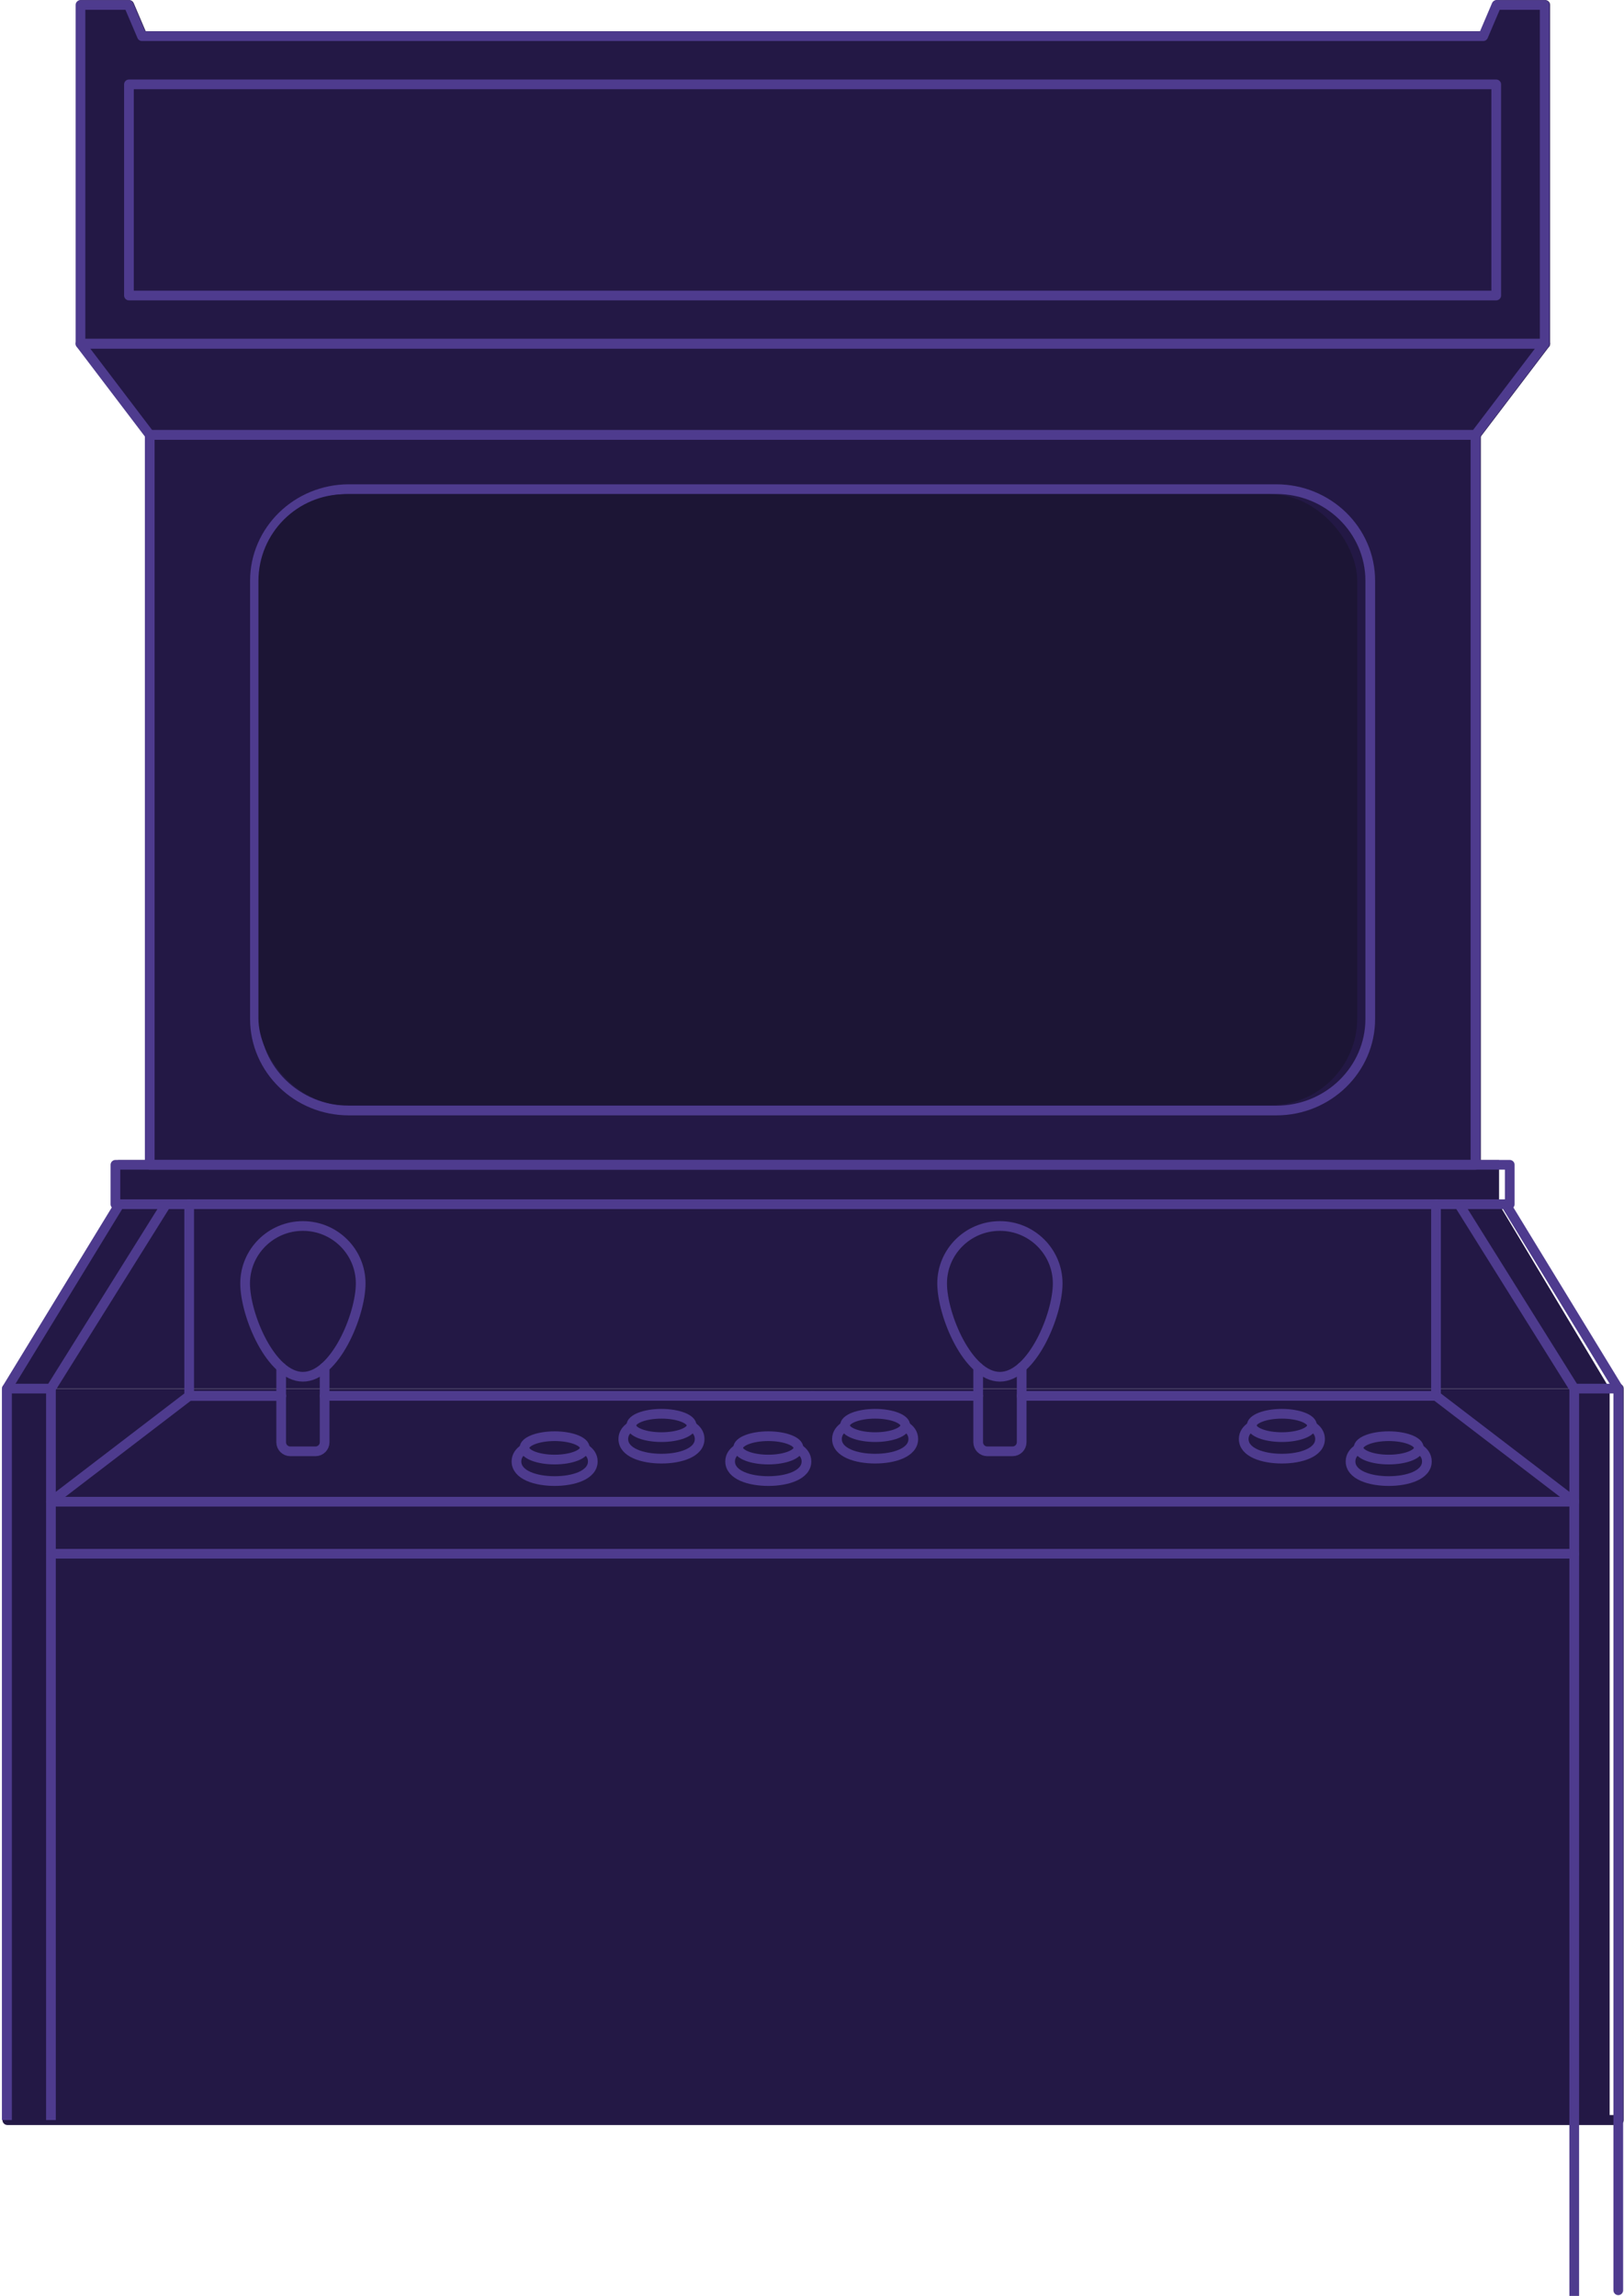 <?xml version="1.0" encoding="UTF-8"?> <svg xmlns="http://www.w3.org/2000/svg" width="655" height="926" viewBox="0 0 655 926" fill="none"><path d="M3 559.979V854.951H653" stroke="#231845" stroke-width="4.022" stroke-linejoin="round"></path><path d="M48.394 485.623L3 559.978" stroke="#231845" stroke-width="3.912" stroke-linecap="round" stroke-linejoin="round"></path><path d="M623.235 2V138.608H32.677V2H52.108L57.483 14.588H598.437L603.804 2H623.235Z" fill="#231845" stroke="#231845" stroke-width="3.912" stroke-linecap="round" stroke-linejoin="round"></path><path d="M327.957 175.371H595.306L623.244 138.608H327.957H32.67L60.608 175.371H327.957Z" fill="#231845" stroke="#231845" stroke-width="3.912" stroke-linecap="round" stroke-linejoin="round"></path><path d="M327.957 175.371H595.306V469.733H327.957H60.608V175.371H327.957Z" fill="#231845" stroke="#231845" stroke-width="3.912" stroke-linecap="round" stroke-linejoin="round"></path><path d="M652.913 559.979L652.913 855.001" stroke="#231845" stroke-width="3.912" stroke-linecap="round" stroke-linejoin="round"></path><rect x="3" y="560.005" width="646.205" height="294.987" fill="#231845"></rect><path d="M47.597 485.646H604.608L649.205 560.005H3L47.597 485.646Z" fill="#231845"></path><rect x="47.588" y="467.845" width="557.02" height="17.8" fill="#231845"></rect><path d="M2.78 854.951V559.979" stroke="#4E3B8E" stroke-width="4.022" stroke-linejoin="round"></path><path d="M76.302 562.912H113.408" stroke="#4E3B8E" stroke-width="4.022" stroke-linecap="round" stroke-linejoin="round"></path><path d="M48.174 485.623L2.78 559.978" stroke="#4E3B8E" stroke-width="3.912" stroke-linecap="round" stroke-linejoin="round"></path><path d="M67.023 485.623L20.543 559.978V854.951" stroke="#4E3B8E" stroke-width="3.912" stroke-linejoin="round"></path><path d="M76.301 485.623V562.912L20.543 605.582" stroke="#4E3B8E" stroke-width="3.912" stroke-linecap="round" stroke-linejoin="round"></path><path d="M130.934 562.913H327.736" stroke="#4E3B8E" stroke-width="3.912" stroke-linecap="round" stroke-linejoin="round"></path><path d="M145.47 517.573C145.47 504.774 135.034 494.408 122.167 494.408C109.3 494.408 98.864 504.782 98.864 517.573C98.864 530.365 109.3 555.205 122.167 555.205C135.034 555.205 145.47 530.365 145.47 517.573Z" stroke="#4E3B8E" stroke-width="3.912" stroke-linecap="round" stroke-linejoin="round"></path><path d="M130.935 551.403V581.61C130.935 583.644 129.274 585.279 127.244 585.279H117.099C115.053 585.279 113.408 583.644 113.408 581.61V551.411" stroke="#4E3B8E" stroke-width="3.912" stroke-linecap="round" stroke-linejoin="round"></path><path d="M278.936 575.141C280.935 576.401 282.179 578.106 282.179 580.305C282.179 585.773 274.458 588.23 266.793 588.23C259.128 588.23 251.392 585.773 251.392 580.305C251.392 578.106 252.651 576.401 254.65 575.141" stroke="#4E3B8E" stroke-width="3.912" stroke-linecap="round" stroke-linejoin="round"></path><path d="M266.785 579.553C273.505 579.553 278.952 577.444 278.952 574.843C278.952 572.242 273.505 570.133 266.785 570.133C260.065 570.133 254.618 572.242 254.618 574.843C254.618 577.444 260.065 579.553 266.785 579.553Z" stroke="#4E3B8E" stroke-width="3.912" stroke-linecap="round" stroke-linejoin="round"></path><path d="M235.847 584.185C237.846 585.445 239.09 587.15 239.09 589.349C239.09 594.817 231.369 597.274 223.704 597.274C216.039 597.274 208.303 594.817 208.303 589.349C208.303 587.15 209.562 585.445 211.561 584.185" stroke="#4E3B8E" stroke-width="3.912" stroke-linecap="round" stroke-linejoin="round"></path><path d="M223.696 588.597C230.416 588.597 235.863 586.488 235.863 583.887C235.863 581.286 230.416 579.177 223.696 579.177C216.977 579.177 211.529 581.286 211.529 583.887C211.529 586.488 216.977 588.597 223.696 588.597Z" stroke="#4E3B8E" stroke-width="3.912" stroke-linecap="round" stroke-linejoin="round"></path><path d="M623.015 2V138.608H32.457V2H51.888L57.263 14.588H598.217L603.584 2H623.015Z" stroke="#4E3B8E" stroke-width="3.912" stroke-linecap="round" stroke-linejoin="round"></path><path d="M603.467 34.03H52.007V119.167H603.467V34.03Z" stroke="#4E3B8E" stroke-width="3.912" stroke-linecap="round" stroke-linejoin="round"></path><path d="M327.737 175.371H595.086L623.024 138.608H327.737H32.45L60.388 175.371H327.737Z" stroke="#4E3B8E" stroke-width="3.912" stroke-linecap="round" stroke-linejoin="round"></path><path d="M327.737 175.371H595.086V469.733H327.737H60.389V175.371H327.737Z" stroke="#4E3B8E" stroke-width="3.912" stroke-linecap="round" stroke-linejoin="round"></path><path d="M607.299 485.623L652.692 559.978" stroke="#4E3B8E" stroke-width="3.912" stroke-linecap="round" stroke-linejoin="round"></path><path d="M634.931 605.583H327.737H20.543" stroke="#4E3B8E" stroke-width="3.912" stroke-linecap="round" stroke-linejoin="round"></path><path d="M20.543 626.573H327.737H634.931" stroke="#4E3B8E" stroke-width="3.912" stroke-linecap="round" stroke-linejoin="round"></path><path d="M60.388 469.733H327.737H608.921V485.623H327.737H46.553V469.733H327.737H595.085H60.388Z" stroke="#4E3B8E" stroke-width="3.912" stroke-linecap="round" stroke-linejoin="round"></path><path d="M579.172 485.623V562.912L634.93 605.582" stroke="#4E3B8E" stroke-width="3.912" stroke-linecap="round" stroke-linejoin="round"></path><path d="M394.536 562.913H327.736" stroke="#4E3B8E" stroke-width="3.912" stroke-linecap="round" stroke-linejoin="round"></path><path d="M579.172 562.913H412.062" stroke="#4E3B8E" stroke-width="3.912" stroke-linecap="round" stroke-linejoin="round"></path><path d="M379.984 517.573C379.984 504.774 390.42 494.408 403.287 494.408C416.155 494.408 426.59 504.782 426.59 517.573C426.59 530.365 416.155 555.205 403.287 555.205C390.42 555.205 379.984 530.365 379.984 517.573Z" stroke="#4E3B8E" stroke-width="3.912" stroke-linecap="round" stroke-linejoin="round"></path><path d="M412.063 551.402V581.609C412.063 583.643 410.402 585.278 408.371 585.278H398.211C396.181 585.278 394.528 583.643 394.528 581.609V551.41" stroke="#4E3B8E" stroke-width="3.912" stroke-linecap="round" stroke-linejoin="round"></path><path d="M365.111 575.141C367.11 576.401 368.353 578.106 368.353 580.305C368.353 585.773 360.633 588.23 352.968 588.23C345.303 588.23 337.566 585.773 337.566 580.305C337.566 578.106 338.826 576.401 340.825 575.141" stroke="#4E3B8E" stroke-width="3.912" stroke-linecap="round" stroke-linejoin="round"></path><path d="M352.968 579.553C359.687 579.553 365.135 577.444 365.135 574.843C365.135 572.242 359.687 570.133 352.968 570.133C346.248 570.133 340.801 572.242 340.801 574.843C340.801 577.444 346.248 579.553 352.968 579.553Z" stroke="#4E3B8E" stroke-width="3.912" stroke-linecap="round" stroke-linejoin="round"></path><path d="M322.023 584.185C324.022 585.445 325.266 587.15 325.266 589.349C325.266 594.817 317.545 597.274 309.88 597.274C302.215 597.274 294.479 594.817 294.479 589.349C294.479 587.15 295.738 585.445 297.737 584.185" stroke="#4E3B8E" stroke-width="3.912" stroke-linecap="round" stroke-linejoin="round"></path><path d="M309.88 588.597C316.599 588.597 322.047 586.488 322.047 583.887C322.047 581.286 316.599 579.177 309.88 579.177C303.16 579.177 297.713 581.286 297.713 583.887C297.713 586.488 303.16 588.597 309.88 588.597Z" stroke="#4E3B8E" stroke-width="3.912" stroke-linecap="round" stroke-linejoin="round"></path><path d="M529.167 575.141C531.166 576.401 532.409 578.106 532.409 580.305C532.409 585.773 524.689 588.23 517.024 588.23C509.358 588.23 501.622 585.773 501.622 580.305C501.622 578.106 502.881 576.401 504.88 575.141" stroke="#4E3B8E" stroke-width="3.912" stroke-linecap="round" stroke-linejoin="round"></path><path d="M517.016 579.553C523.735 579.553 529.182 577.444 529.182 574.843C529.182 572.242 523.735 570.133 517.016 570.133C510.296 570.133 504.849 572.242 504.849 574.843C504.849 577.444 510.296 579.553 517.016 579.553Z" stroke="#4E3B8E" stroke-width="3.912" stroke-linecap="round" stroke-linejoin="round"></path><path d="M572.255 584.185C574.254 585.445 575.497 587.15 575.497 589.349C575.497 594.817 567.777 597.274 560.111 597.274C552.446 597.274 544.71 594.817 544.71 589.349C544.71 587.15 545.969 585.445 547.968 584.185" stroke="#4E3B8E" stroke-width="3.912" stroke-linecap="round" stroke-linejoin="round"></path><path d="M560.103 588.597C566.823 588.597 572.27 586.488 572.27 583.887C572.27 581.286 566.823 579.177 560.103 579.177C553.384 579.177 547.937 581.286 547.937 583.887C547.937 586.488 553.384 588.597 560.103 588.597Z" stroke="#4E3B8E" stroke-width="3.912" stroke-linecap="round" stroke-linejoin="round"></path><path d="M20.543 559.979H2.78" stroke="#4E3B8E" stroke-width="3.912" stroke-linecap="round" stroke-linejoin="round"></path><path d="M634.931 559.979H652.693V923.604" stroke="#4E3B8E" stroke-width="3.912" stroke-linecap="round" stroke-linejoin="round"></path><path d="M588.451 485.623L634.931 559.978V925.872" stroke="#4E3B8E" stroke-width="3.912" stroke-linejoin="round"></path><path d="M140.716 447.843C119.821 447.843 102.822 431.28 102.822 410.915V234.189C102.822 213.824 119.821 197.261 140.716 197.261H514.765C535.659 197.261 552.658 213.824 552.658 234.189V410.915C552.658 431.28 535.659 447.843 514.765 447.843H140.716Z" stroke="#4E3B8E" stroke-width="3.912" stroke-linecap="round" stroke-linejoin="round"></path><rect x="104.231" y="199.302" width="443.172" height="246.368" rx="35" fill="#1C1535"></rect></svg> 